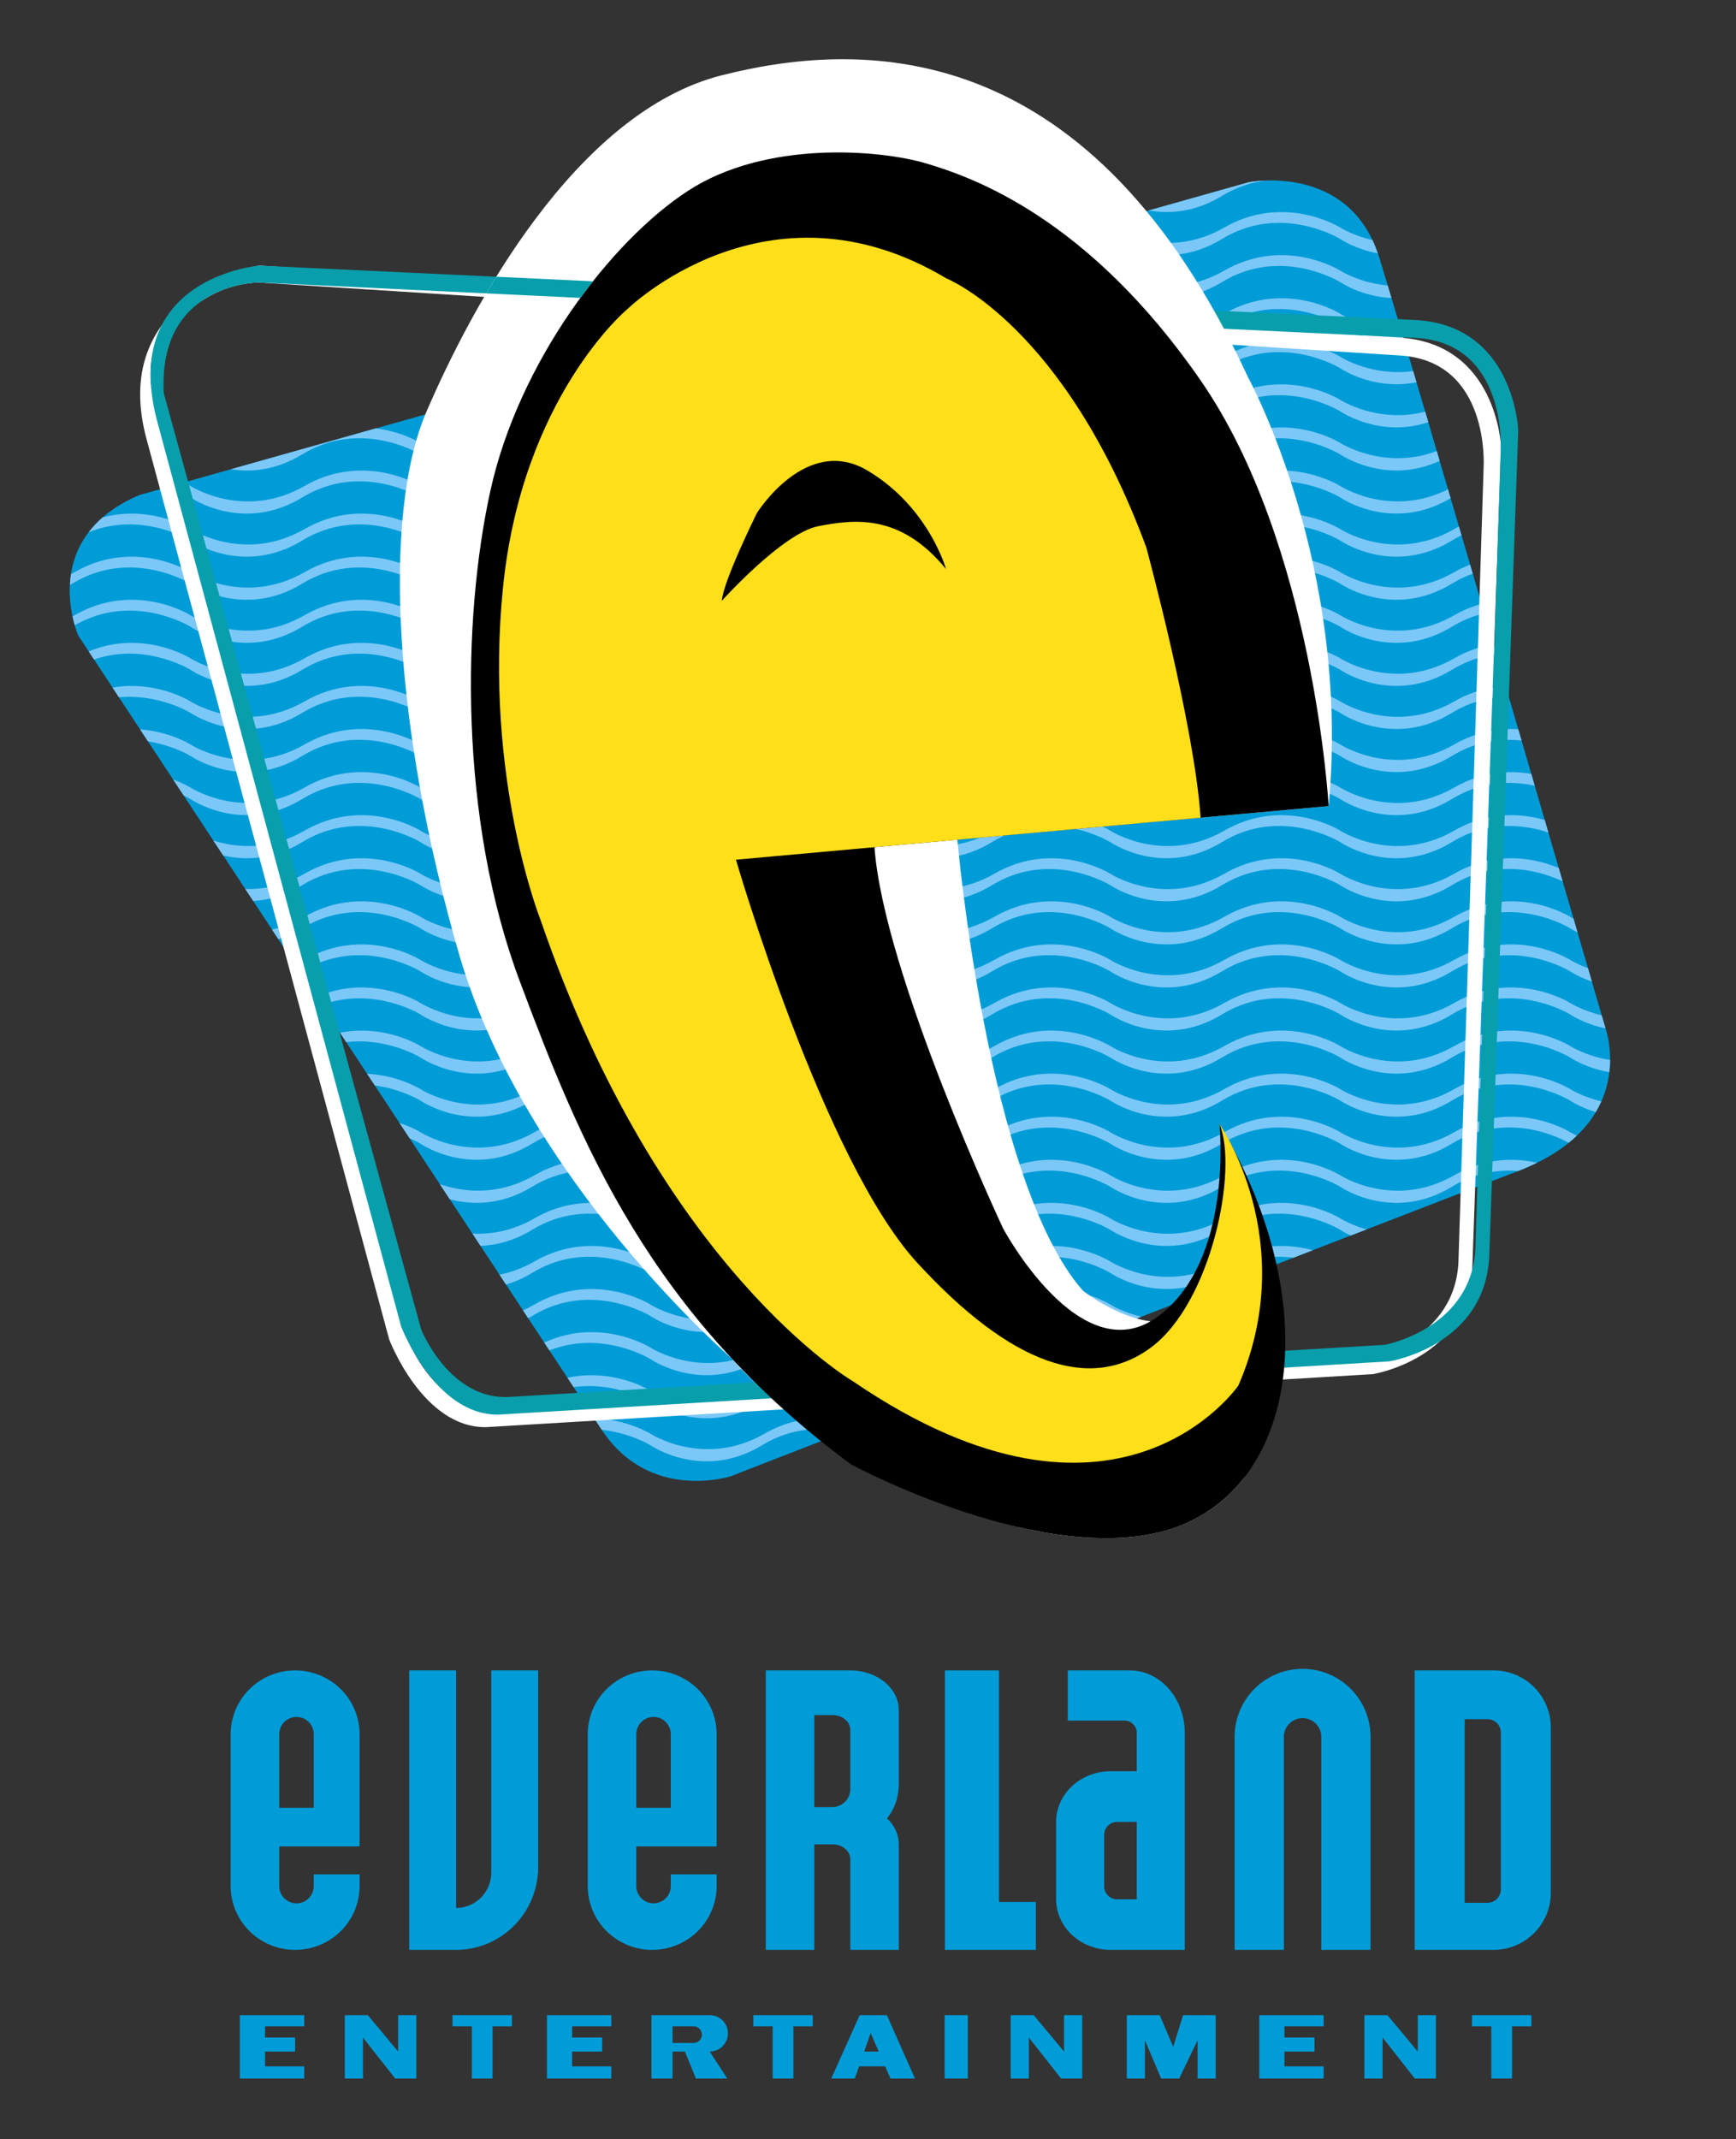 <?xml version="1.0" encoding="UTF-8" standalone="no"?>
<!-- Created with Inkscape (http://www.inkscape.org/) -->

<svg
   width="588.667mm"
   height="725.059mm"
   viewBox="0 0 588.667 725.059"
   version="1.1"
   id="svg5"
   xml:space="preserve"
   inkscape:version="1.2.1 (9c6d41e410, 2022-07-14)"
   sodipodi:docname="Everland Entertainment Logo Version #2.svg"
   xmlns:inkscape="http://www.inkscape.org/namespaces/inkscape"
   xmlns:sodipodi="http://sodipodi.sourceforge.net/DTD/sodipodi-0.dtd"
   xmlns="http://www.w3.org/2000/svg"
   xmlns:svg="http://www.w3.org/2000/svg"><rect x="0" y="0" width="588.667" height="725.059" fill="#333333" stroke="none"/><sodipodi:namedview
     id="namedview7"
     pagecolor="#ffffff"
     bordercolor="#000000"
     borderopacity="0.25"
     inkscape:showpageshadow="2"
     inkscape:pageopacity="0.0"
     inkscape:pagecheckerboard="0"
     inkscape:deskcolor="#d1d1d1"
     inkscape:document-units="mm"
     showgrid="false"
     showguides="true"
     inkscape:zoom="0.1767767"
     inkscape:cx="698.6215"
     inkscape:cy="1634.8309"
     inkscape:window-width="1920"
     inkscape:window-height="1009"
     inkscape:window-x="-8"
     inkscape:window-y="-8"
     inkscape:window-maximized="1"
     inkscape:current-layer="layer1" /><defs
     id="defs2" /><g
     inkscape:label="Layer 1"
     inkscape:groupmode="layer"
     id="layer1"
     style="display:inline"
     transform="translate(-327.779,31.431)"><path
       id="rect58473"
       style="display:inline;fill:#009cd7;fill-opacity:1;stroke:none;stroke-width:0.69;stroke-opacity:1"
       d="m 409.11,651.589 v 21.491 h 8.545 13.291 v -4.143 H 417.655 v -5.006 h 10.191 V 659.184 H 417.655 v -3.798 h 13.291 v -3.798 h -13.291 -6.128 z" /><path
       id="rect58473-1"
       style="display:inline;fill:#009cd7;fill-opacity:1;stroke:none;stroke-width:0.69;stroke-opacity:1"
       d="m 513.241,651.589 v 21.491 h 8.545 13.291 v -4.143 h -13.291 v -5.006 h 10.191 V 659.184 h -10.191 v -3.798 h 13.291 v -3.798 h -13.291 -6.128 z" /><path
       id="rect58473-3"
       style="display:inline;fill:#009cd7;fill-opacity:1;stroke:none;stroke-width:0.69;stroke-opacity:1"
       d="m 754.788,651.589 v 21.491 h 8.545 13.291 v -4.143 h -13.291 v -5.006 h 10.191 V 659.184 h -10.191 v -3.798 h 13.291 v -3.798 h -13.291 -6.128 z" /><g
       id="g6117"
       style="display:inline"
       transform="matrix(2.61,0,0,2.61,352.233,-59.679)"><path
         id="rect348"
         style="fill:#009cd7;fill-opacity:1;stroke-width:0.265"
         d="m 28.975,227.748 a 8.374,8.285 0 0 0 -8.374,8.285 h -5.17e-4 v 9.557 5.016 5.15 h 5.17e-4 a 8.374,8.285 0 0 0 8.374,8.285 8.374,8.285 0 0 0 8.374,-8.285 v -1.522 h -5.956 v 1.522 a 2.241,2.241 0 0 1 -2.241,2.241 2.241,2.241 0 0 1 -2.241,-2.241 v -5.15 h 10.438 v -5.016 -9.557 a 8.374,8.285 0 0 0 -8.374,-8.285 z m 0.177,6.044 a 2.241,2.241 0 0 1 2.241,2.241 v 9.557 h -4.481 v -9.557 a 2.241,2.241 0 0 1 2.241,-2.241 z" /><path
         id="rect348-4"
         style="fill:#009cd7;fill-opacity:1;stroke-width:0.265"
         d="m 75.363,227.748 a 8.374,8.285 0 0 0 -8.374,8.285 h -5.17e-4 v 9.557 5.016 5.15 h 5.17e-4 a 8.374,8.285 0 0 0 8.374,8.285 8.374,8.285 0 0 0 8.374,-8.285 v -1.522 h -5.956 v 1.522 a 2.241,2.241 0 0 1 -2.241,2.241 2.241,2.241 0 0 1 -2.241,-2.241 v -5.15 h 10.438 v -5.016 -9.557 a 8.374,8.285 0 0 0 -8.374,-8.285 z m 0.177,6.044 a 2.241,2.241 0 0 1 2.241,2.241 v 9.557 h -4.481 v -9.557 a 2.241,2.241 0 0 1 2.241,-2.241 z" /><path
         id="rect763"
         style="fill:#009cd7;fill-opacity:1;stroke-width:0.265"
         d="m 43.798,227.748 v 36.292 h 6.09 a 10.659,10.751 0 0 0 10.636,-10.051 h 0.023 2.501 v -5.2e-4 H 60.547 V 227.748 H 54.456 v 26.241 a 4.568,4.608 0 0 1 -4.568,4.608 v -30.849 z" /><path
         id="rect1288"
         style="fill:#009cd7;fill-opacity:1;stroke-width:0.376"
         d="m 90.122,227.748 v 36.292 h 6.301 v -13.704 h 2.34 a 2.34,1.919 0 0 1 2.34,1.919 v 11.784 h 6.301 v -13.704 a 6.302,5.168 0 0 0 -1.532,-3.377 5.168,6.302 0 0 0 1.532,-4.476 v -9.568 a 6.302,5.168 0 0 0 -6.301,-5.168 h -4.68 z m 6.301,5.801 h 2.381 a 2.34,1.919 0 0 1 2.3,1.919 v 7.016 0.676 a 2.34,2.34 0 0 1 -2.34,2.34 h -2.34 z" /><path
         id="rect1763"
         style="fill:#009cd7;fill-opacity:1;stroke-width:0.307"
         d="m 113.39,227.748 v 36.292 h 7.031 4.792 v -6.225 h -4.792 v -30.067 z" /><path
         id="rect1767"
         style="fill:#009cd7;fill-opacity:1;stroke-width:0.265"
         d="m 129.357,227.748 v 6.519 h 7.377 a 1.583,1.583 0 0 1 1.584,1.583 v 4.992 h -3.392 v 6.582 h -5.2e-4 v -6.582 a 7.089,6.606 0 0 0 -7.088,6.567 h -0.001 v 10.07 h 0.001 a 7.089,6.596 0 0 0 7.088,6.561 v -6.561 h 5.2e-4 v 6.561 h 3.392 6.238 v -28.189 a 7.125,8.102 0 0 0 -7.125,-8.102 v 5.739 h -5.2e-4 v -5.739 z m 6.412,19.676 h 2.549 v 10.054 h -2.549 a 1.686,1.686 0 0 1 -1.686,-1.687 v -6.681 a 1.686,1.686 0 0 1 1.686,-1.687 z" /><path
         id="path2115"
         style="fill:#009cd7;fill-opacity:1;stroke-width:0.259"
         d="m 159.864,227.546 a 8.829,8.829 0 0 0 -8.829,8.829 v 27.664 h 6.4 v -27.664 a 2.429,2.429 0 0 1 2.429,-2.429 2.429,2.429 0 0 1 2.429,2.429 v 27.664 h 6.4 v -27.664 a 8.829,8.829 0 0 0 -8.829,-8.829 z" /><path
         id="rect2352"
         style="display:inline;fill:#009cd7;fill-opacity:1;stroke-width:0.27"
         d="m 180.923,227.747 v 5.2e-4 h -6.494 v 36.292 h 6.494 3.762 v 5.1e-4 a 7.434,7.434 0 0 0 7.434,-7.434 l -4.654,-5.2e-4 h 4.654 v -21.425 h -5.224 l 5.224,-5.2e-4 a 7.434,7.434 0 0 0 -7.406,-7.433 v -5.2e-4 z m 0,6.333 h 2.956 a 1.747,1.747 0 0 1 1.746,1.746 v 20.354 a 1.747,1.747 0 0 1 -1.746,1.746 h -2.956 z" /></g><g
       id="g6097"
       style="display:inline;fill:#7bc8f8;fill-opacity:1"
       transform="matrix(2.61,0,0,2.61,352.233,-59.679)"><path
         style="display:inline;fill:#009cd7;fill-opacity:1;stroke-width:0.249"
         d="M 8.74,75.112 152.889,34.483 c 0,0 13.077,-2.597 16.928,9.763 3.851,12.36 29.301,99.773 29.301,99.773 0,0 4.94,12.73 -11.4,18.936 -16.34,6.207 -102.155,39.583 -102.155,39.583 0,0 -10.577,3.42 -16.783,-6.08 L 0.792,93.352 c 0,0 -5.478,-12.54 7.948,-18.24 z"
         id="path22533" /><path
         style="display:inline;fill:#7bc8f8;fill-opacity:1;stroke-width:0.265"
         d="m 96.923,195.01 c -2.126,0.061 -4.516,0.59 -6.971,2 -7.855,4.515 -14.827,0 -14.827,0 0,0 -3.029,-1.884 -7.294,-1.99 l 0.948,1.437 c 0.011,0.016 0.022,0.03 0.033,0.046 3.703,0.399 6.314,1.998 6.314,1.998 0,0 6.796,4.716 14.518,0 3.944,-2.409 7.858,-2.354 10.75,-1.727 0.589,-0.229 1.539,-0.598 2.198,-0.854 -1.427,-0.503 -3.389,-0.976 -5.668,-0.911 z"
         id="path22593" /><path
         style="display:inline;fill:#7bc8f8;fill-opacity:1;stroke-width:0.265"
         d="m 67.049,189.416 c -0.859,0.025 -1.762,0.127 -2.694,0.332 l 0.803,1.217 c 5.529,-0.786 9.968,1.943 9.968,1.943 0,0 6.796,4.716 14.518,0 7.722,-4.716 15.356,0 15.356,0 0,0 0.882,0.604 2.354,1.164 0.855,-0.332 1.447,-0.562 2.366,-0.919 -2.864,-0.545 -4.72,-1.736 -4.72,-1.736 0,0 -7.192,-4.515 -15.047,0 -7.855,4.515 -14.827,0 -14.827,0 0,0 -3.4,-2.134 -8.077,-2 z"
         id="path22591" /><path
         style="display:inline;fill:#7bc8f8;fill-opacity:1;stroke-width:0.265"
         d="m 67.049,183.821 c -1.76,0.05 -3.701,0.426 -5.71,1.353 l 0.673,1.02 c 6.892,-2.723 13.114,1.119 13.114,1.119 0,0 6.796,4.716 14.518,0 7.722,-4.716 15.356,0 15.356,0 0,0 6.796,4.716 14.518,0 3.624,-2.213 7.218,-2.341 10.023,-1.862 0.973,-0.378 1.364,-0.53 2.344,-0.91 -2.822,-0.877 -7.314,-1.447 -12.058,1.281 -7.855,4.515 -14.827,0 -14.827,0 0,0 -7.192,-4.515 -15.047,0 -7.855,4.515 -14.827,0 -14.827,0 0,0 -3.4,-2.134 -8.077,-2 z"
         id="path22589" /><path
         style="display:inline;fill:#7bc8f8;fill-opacity:1;stroke-width:0.265"
         d="m 67.049,178.227 c -2.126,0.061 -4.516,0.589 -6.971,2 -0.504,0.29 -1.005,0.54 -1.5,0.759 l 0.677,1.028 c 0.171,-0.096 0.342,-0.191 0.514,-0.296 7.722,-4.716 15.357,0 15.357,0 0,0 6.796,4.716 14.518,0 7.722,-4.716 15.356,0 15.356,0 0,0 6.796,4.716 14.518,0 7.722,-4.716 15.357,0 15.357,0 0,0 0.67,0.464 1.826,0.956 0.764,-0.296 1.449,-0.562 2.213,-0.858 -2.471,-0.587 -4.039,-1.59 -4.039,-1.59 0,0 -7.193,-4.515 -15.048,0 -7.855,4.515 -14.827,0 -14.827,0 0,0 -7.192,-4.515 -15.047,0 -7.855,4.515 -14.827,0 -14.827,0 0,0 -3.4,-2.134 -8.077,-2 z"
         id="path22587" /><path
         style="display:inline;fill:#7bc8f8;fill-opacity:1;stroke-width:0.265"
         d="m 67.049,172.633 c -2.126,0.061 -4.516,0.589 -6.971,2 -1.571,0.903 -3.103,1.433 -4.554,1.722 l 0.847,1.285 c 1.1,-0.331 2.236,-0.806 3.398,-1.516 7.722,-4.716 15.357,0 15.357,0 0,0 6.796,4.716 14.518,0 7.722,-4.716 15.356,0 15.356,0 0,0 6.796,4.716 14.518,0 7.722,-4.716 15.357,0 15.357,0 0,0 6.796,4.716 14.518,0 3.315,-2.025 6.61,-2.306 9.296,-1.974 0.797,-0.309 1.72,-0.667 2.501,-0.969 -2.837,-0.769 -7.057,-1.095 -11.488,1.452 -7.855,4.515 -14.827,0 -14.827,0 0,0 -7.193,-4.515 -15.048,0 -7.855,4.515 -14.827,0 -14.827,0 0,0 -7.192,-4.515 -15.047,0 -7.855,4.515 -14.827,0 -14.827,0 0,0 -3.4,-2.134 -8.077,-2 z"
         id="path22585" /><path
         style="display:inline;fill:#7bc8f8;fill-opacity:1;stroke-width:0.265"
         d="m 67.049,167.038 c -2.126,0.061 -4.516,0.589 -6.971,2 -2.916,1.676 -5.709,2.105 -8.07,1.985 l 1.049,1.59 c 2.035,-0.074 4.328,-0.628 6.712,-2.084 7.722,-4.716 15.357,0 15.357,0 0,0 6.796,4.716 14.518,0 7.722,-4.716 15.356,0 15.356,0 0,0 6.796,4.716 14.518,0 7.722,-4.716 15.357,0 15.357,0 0,0 6.796,4.716 14.518,0 7.722,-4.716 15.357,0 15.357,0 0,0 0.501,0.34 1.364,0.746 0.917,-0.355 1.188,-0.456 2.07,-0.797 -2.122,-0.593 -3.434,-1.44 -3.434,-1.44 0,0 -7.193,-4.515 -15.048,0 -7.855,4.515 -14.827,0 -14.827,0 0,0 -7.193,-4.515 -15.048,0 -7.855,4.515 -14.827,0 -14.827,0 0,0 -7.192,-4.515 -15.047,0 -7.855,4.515 -14.827,0 -14.827,0 0,0 -3.4,-2.134 -8.077,-2 z"
         id="path22583" /><path
         style="display:inline;fill:#7bc8f8;fill-opacity:1;stroke-width:0.265"
         d="m 67.049,161.444 c -2.126,0.061 -4.516,0.59 -6.971,2 -4.974,2.859 -9.587,2.097 -12.307,1.153 l 1.296,1.966 c 2.703,0.713 6.563,0.9 10.702,-1.628 7.722,-4.716 15.357,0 15.357,0 0,0 6.796,4.716 14.518,0 7.722,-4.716 15.356,0 15.356,0 0,0 6.796,4.716 14.518,0 7.722,-4.716 15.357,0 15.357,0 0,0 6.796,4.716 14.518,0 7.722,-4.716 15.357,0 15.357,0 0,0 6.796,4.716 14.518,0 3.034,-1.853 6.046,-2.241 8.595,-2.04 0.885,-0.341 1.703,-0.701 2.466,-1.077 -2.806,-0.624 -6.685,-0.711 -10.752,1.626 -7.855,4.515 -14.826,0 -14.826,0 0,0 -7.193,-4.515 -15.048,0 -7.855,4.515 -14.827,0 -14.827,0 0,0 -7.193,-4.515 -15.048,0 -7.855,4.515 -14.827,0 -14.827,0 0,0 -7.192,-4.515 -15.047,0 -7.855,4.515 -14.827,0 -14.827,0 0,0 -3.4,-2.134 -8.077,-2 z"
         id="path22581" /><path
         style="display:inline;fill:#7bc8f8;fill-opacity:1;stroke-width:0.265"
         d="m 67.049,155.849 c -2.126,0.061 -4.516,0.589 -6.971,2 -7.855,4.515 -14.827,0 -14.827,0 0,0 -1.025,-0.642 -2.721,-1.2 l 1.311,1.989 c 0.891,0.386 1.41,0.703 1.41,0.703 0,0 6.796,4.716 14.518,0 7.722,-4.716 15.357,0 15.357,0 0,0 6.796,4.716 14.518,0 7.722,-4.716 15.356,0 15.356,0 0,0 6.796,4.716 14.518,0 7.722,-4.716 15.357,0 15.357,0 0,0 6.796,4.716 14.518,0 7.722,-4.716 15.357,0 15.357,0 0,0 6.796,4.716 14.518,0 7.173,-4.381 14.187,-0.667 15.161,-0.11 0.375,-0.303 0.729,-0.611 1.056,-0.922 -0.514,-0.255 -0.86,-0.459 -0.86,-0.459 0,0 -7.193,-4.515 -15.048,0 -7.855,4.515 -14.826,0 -14.826,0 0,0 -7.193,-4.515 -15.048,0 -7.855,4.515 -14.827,0 -14.827,0 0,0 -7.193,-4.515 -15.048,0 -7.855,4.515 -14.827,0 -14.827,0 0,0 -7.192,-4.515 -15.047,0 -7.855,4.515 -14.827,0 -14.827,0 0,0 -3.4,-2.134 -8.077,-2 z"
         id="path22579" /><path
         style="display:inline;fill:#7bc8f8;fill-opacity:1;stroke-width:0.265"
         d="m 67.049,150.255 c -2.126,0.061 -4.516,0.589 -6.971,2 -7.855,4.515 -14.827,0 -14.827,0 0,0 -2.854,-1.786 -6.928,-1.985 l 1,1.516 c 3.501,0.463 5.928,1.961 5.928,1.961 0,0 6.796,4.716 14.518,0 7.722,-4.716 15.357,0 15.357,0 0,0 6.796,4.716 14.518,0 7.722,-4.716 15.356,0 15.356,0 0,0 6.796,4.716 14.518,0 7.722,-4.716 15.357,0 15.357,0 0,0 6.796,4.716 14.518,0 7.722,-4.716 15.357,0 15.357,0 0,0 6.796,4.716 14.518,0 7.722,-4.716 15.356,0 15.356,0 0,0 1.27,0.877 3.33,1.497 0.278,-0.466 0.518,-0.932 0.724,-1.396 -2.479,-0.587 -4.054,-1.593 -4.054,-1.593 0,0 -7.193,-4.515 -15.048,0 -7.855,4.515 -14.826,0 -14.826,0 0,0 -7.193,-4.515 -15.048,0 -7.855,4.515 -14.827,0 -14.827,0 0,0 -7.193,-4.515 -15.048,0 -7.855,4.515 -14.827,0 -14.827,0 0,0 -7.192,-4.515 -15.047,0 -7.855,4.515 -14.827,0 -14.827,0 0,0 -3.4,-2.134 -8.077,-2 z"
         id="path22577" /><path
         style="display:inline;fill:#7bc8f8;fill-opacity:1;stroke-width:0.265"
         d="m 37.174,144.661 c -0.758,0.022 -1.553,0.115 -2.369,0.274 l 0.807,1.223 c 5.376,-0.636 9.639,1.994 9.639,1.994 0,0 6.796,4.716 14.518,0 7.722,-4.716 15.357,0 15.357,0 0,0 6.796,4.716 14.518,0 7.722,-4.716 15.356,0 15.356,0 0,0 6.796,4.716 14.518,0 7.722,-4.716 15.357,0 15.357,0 0,0 6.796,4.716 14.518,0 7.722,-4.716 15.357,0 15.357,0 0,0 6.796,4.716 14.518,0 7.722,-4.716 15.356,0 15.356,0 0,0 2.019,1.388 5.094,1.902 0.065,-0.55 0.094,-1.077 0.097,-1.577 -3.13,-0.495 -5.191,-1.816 -5.191,-1.816 0,0 -7.193,-4.515 -15.048,0 -7.855,4.515 -14.826,0 -14.826,0 0,0 -7.193,-4.515 -15.048,0 -7.855,4.515 -14.827,0 -14.827,0 0,0 -7.193,-4.515 -15.048,0 -7.855,4.515 -14.827,0 -14.827,0 0,0 -7.192,-4.515 -15.047,0 -7.855,4.515 -14.827,0 -14.827,0 0,0 -7.193,-4.515 -15.048,0 -7.855,4.515 -14.827,0 -14.827,0 0,0 -3.399,-2.134 -8.077,-2 z"
         id="path22575" /><path
         style="display:inline;fill:#7bc8f8;fill-opacity:1;stroke-width:0.265"
         d="m 37.174,139.066 c -1.678,0.048 -3.521,0.392 -5.43,1.227 l 0.685,1.038 c 6.774,-2.503 12.822,1.227 12.822,1.227 0,0 6.796,4.716 14.518,0 7.722,-4.716 15.357,0 15.357,0 0,0 6.796,4.716 14.518,0 7.722,-4.716 15.356,0 15.356,0 0,0 6.796,4.716 14.518,0 7.722,-4.716 15.357,0 15.357,0 0,0 6.796,4.716 14.518,0 7.722,-4.716 15.357,0 15.357,0 0,0 6.796,4.716 14.518,0 7.722,-4.716 15.356,0 15.356,0 0,0 1.808,1.244 4.609,1.813 -0.049,-0.15 -0.114,-0.353 -0.114,-0.353 0,0 -0.382,-1.309 -0.393,-1.347 -2.507,-0.585 -4.101,-1.605 -4.101,-1.605 0,0 -7.193,-4.515 -15.048,0 -7.855,4.515 -14.826,0 -14.826,0 0,0 -7.193,-4.515 -15.048,0 -7.855,4.515 -14.827,0 -14.827,0 0,0 -7.193,-4.515 -15.048,0 -7.855,4.515 -14.827,0 -14.827,0 0,0 -7.192,-4.515 -15.047,0 -7.855,4.515 -14.827,0 -14.827,0 0,0 -7.193,-4.515 -15.048,0 -7.855,4.515 -14.827,0 -14.827,0 0,0 -3.399,-2.134 -8.077,-2 z"
         id="path22573" /><path
         style="display:inline;fill:#7bc8f8;fill-opacity:1;stroke-width:0.265"
         d="m 37.174,133.472 c -2.126,0.061 -4.516,0.589 -6.971,2 -0.41,0.236 -0.818,0.442 -1.223,0.63 l 0.663,1.005 c 0.084,-0.049 0.167,-0.093 0.251,-0.144 7.722,-4.716 15.356,0 15.356,0 0,0 6.796,4.716 14.518,0 7.722,-4.716 15.357,0 15.357,0 0,0 6.796,4.716 14.518,0 7.722,-4.716 15.356,0 15.356,0 0,0 6.796,4.716 14.518,0 7.722,-4.716 15.357,0 15.357,0 0,0 6.796,4.716 14.518,0 7.722,-4.716 15.357,0 15.357,0 0,0 6.796,4.716 14.518,0 7.722,-4.716 15.356,0 15.356,0 0,0 1.069,0.732 2.824,1.331 -0.058,-0.201 -0.434,-1.488 -0.509,-1.745 -1.447,-0.525 -2.315,-1.078 -2.315,-1.078 0,0 -7.193,-4.515 -15.048,0 -7.855,4.515 -14.826,0 -14.826,0 0,0 -7.193,-4.515 -15.048,0 -7.855,4.515 -14.827,0 -14.827,0 0,0 -7.193,-4.515 -15.048,0 -7.855,4.515 -14.827,0 -14.827,0 0,0 -7.192,-4.515 -15.047,0 -7.855,4.515 -14.827,0 -14.827,0 0,0 -7.193,-4.515 -15.048,0 -7.855,4.515 -14.827,0 -14.827,0 0,0 -3.399,-2.134 -8.077,-2 z"
         id="path22571" /><path
         style="display:inline;fill:#7bc8f8;fill-opacity:1;stroke-width:0.265"
         d="m 37.174,127.877 c -2.126,0.061 -4.516,0.589 -6.971,2 -1.454,0.836 -2.877,1.359 -4.231,1.662 l 0.829,1.257 c 1.005,-0.328 2.039,-0.783 3.093,-1.427 7.722,-4.716 15.356,0 15.356,0 0,0 6.796,4.716 14.518,0 7.722,-4.716 15.357,0 15.357,0 0,0 6.796,4.716 14.518,0 7.722,-4.716 15.356,0 15.356,0 0,0 6.796,4.716 14.518,0 7.722,-4.716 15.357,0 15.357,0 0,0 6.796,4.716 14.518,0 7.722,-4.716 15.357,0 15.357,0 0,0 6.796,4.716 14.518,0 7.722,-4.716 15.356,0 15.356,0 0,0 0.374,0.242 0.962,0.545 -0.118,-0.405 -0.389,-1.334 -0.522,-1.789 -0.265,-0.144 -0.44,-0.248 -0.44,-0.248 0,0 -7.193,-4.515 -15.048,0 -7.855,4.515 -14.826,0 -14.826,0 0,0 -7.193,-4.515 -15.048,0 -7.855,4.515 -14.827,0 -14.827,0 0,0 -7.193,-4.515 -15.048,0 -7.855,4.515 -14.827,0 -14.827,0 0,0 -7.192,-4.515 -15.047,0 -7.855,4.515 -14.827,0 -14.827,0 0,0 -7.193,-4.515 -15.048,0 -7.855,4.515 -14.827,0 -14.827,0 0,0 -3.399,-2.134 -8.077,-2 z"
         id="path22569" /><path
         style="display:inline;fill:#7bc8f8;fill-opacity:1;stroke-width:0.265"
         d="m 37.174,122.283 c -2.126,0.061 -4.516,0.589 -6.971,2 -2.769,1.592 -5.421,2.049 -7.704,1.99 l 1.027,1.558 c 1.949,-0.122 4.115,-0.681 6.368,-2.056 7.722,-4.716 15.356,0 15.356,0 0,0 6.796,4.716 14.518,0 7.722,-4.716 15.357,0 15.357,0 0,0 6.796,4.716 14.518,0 7.722,-4.716 15.356,0 15.356,0 0,0 6.796,4.716 14.518,0 7.722,-4.716 15.357,0 15.357,0 0,0 6.796,4.716 14.518,0 7.722,-4.716 15.357,0 15.357,0 0,0 6.796,4.716 14.518,0 6.128,-3.743 12.134,-1.566 14.381,-0.499 -0.162,-0.557 -0.329,-1.129 -0.503,-1.723 -2.497,-1.059 -7.85,-2.556 -13.569,0.731 -7.855,4.515 -14.826,0 -14.826,0 0,0 -7.193,-4.515 -15.048,0 -7.855,4.515 -14.827,0 -14.827,0 0,0 -7.193,-4.515 -15.048,0 -7.855,4.515 -14.827,0 -14.827,0 0,0 -7.192,-4.515 -15.047,0 -7.855,4.515 -14.827,0 -14.827,0 0,0 -7.193,-4.515 -15.048,0 -7.855,4.515 -14.827,0 -14.827,0 0,0 -3.399,-2.134 -8.077,-2 z"
         id="path22567" /><path
         style="display:inline;fill:#7bc8f8;fill-opacity:1;stroke-width:0.265"
         d="m 37.174,116.689 c -2.126,0.061 -4.516,0.589 -6.971,2 -4.707,2.706 -9.084,2.166 -11.847,1.301 l 1.273,1.931 c 2.674,0.615 6.348,0.652 10.264,-1.74 7.722,-4.716 15.356,0 15.356,0 0,0 6.796,4.716 14.518,0 7.722,-4.716 15.357,0 15.357,0 0,0 6.796,4.716 14.518,0 7.722,-4.716 15.356,0 15.356,0 0,0 6.796,4.716 14.518,0 7.722,-4.716 15.357,0 15.357,0 0,0 6.796,4.716 14.518,0 7.722,-4.716 15.357,0 15.357,0 0,0 6.796,4.716 14.518,0 4.825,-2.947 9.615,-2.212 12.531,-1.245 -0.188,-0.644 -0.277,-0.95 -0.473,-1.62 -2.835,-0.821 -7.174,-1.257 -11.749,1.373 -7.855,4.515 -14.826,0 -14.826,0 0,0 -7.193,-4.515 -15.048,0 -7.855,4.515 -14.827,0 -14.827,0 0,0 -7.193,-4.515 -15.048,0 -7.855,4.515 -14.827,0 -14.827,0 0,0 -7.192,-4.515 -15.047,0 -7.855,4.515 -14.827,0 -14.827,0 0,0 -7.193,-4.515 -15.048,0 -7.855,4.515 -14.827,0 -14.827,0 0,0 -3.399,-2.134 -8.077,-2 z"
         id="path22565" /><path
         style="display:inline;fill:#7bc8f8;fill-opacity:1;stroke-width:0.265"
         d="m 37.174,111.094 c -2.126,0.061 -4.516,0.589 -6.971,2 -7.855,4.515 -14.827,0 -14.827,0 0,0 -0.839,-0.523 -2.249,-1.035 l 1.366,2.072 c 0.522,0.253 0.883,0.455 0.883,0.455 0,0 6.796,4.716 14.518,0 7.722,-4.716 15.356,0 15.356,0 0,0 6.796,4.716 14.518,0 7.722,-4.716 15.357,0 15.357,0 0,0 6.796,4.716 14.518,0 7.722,-4.716 15.356,0 15.356,0 0,0 6.796,4.716 14.518,0 7.722,-4.716 15.357,0 15.357,0 0,0 6.796,4.716 14.518,0 7.722,-4.716 15.357,0 15.357,0 0,0 6.796,4.716 14.518,0 3.947,-2.411 7.864,-2.354 10.757,-1.725 -0.203,-0.696 -0.241,-0.825 -0.449,-1.538 -2.728,-0.472 -6.285,-0.364 -10,1.771 -7.855,4.515 -14.826,0 -14.826,0 0,0 -7.193,-4.515 -15.048,0 -7.855,4.515 -14.827,0 -14.827,0 0,0 -7.193,-4.515 -15.048,0 -7.855,4.515 -14.827,0 -14.827,0 0,0 -7.192,-4.515 -15.047,0 -7.855,4.515 -14.827,0 -14.827,0 0,0 -7.193,-4.515 -15.048,0 -7.855,4.515 -14.827,0 -14.827,0 0,0 -3.399,-2.134 -8.077,-2 z"
         id="path22563" /><path
         style="display:inline;fill:#7bc8f8;fill-opacity:1;stroke-width:0.265"
         d="m 37.174,105.5 c -2.126,0.061 -4.516,0.589 -6.971,2 -7.855,4.515 -14.827,0 -14.827,0 0,0 -2.679,-1.674 -6.548,-1.961 l 1.028,1.559 c 3.275,0.52 5.521,1.894 5.521,1.894 0,0 6.796,4.716 14.518,0 7.722,-4.716 15.356,0 15.356,0 0,0 6.796,4.716 14.518,0 7.722,-4.716 15.357,0 15.357,0 0,0 6.796,4.716 14.518,0 7.722,-4.716 15.356,0 15.356,0 0,0 6.796,4.716 14.518,0 7.722,-4.716 15.357,0 15.357,0 0,0 6.796,4.716 14.518,0 7.722,-4.716 15.357,0 15.357,0 0,0 6.796,4.716 14.518,0 3.215,-1.963 6.406,-2.283 9.045,-1.997 -0.21,-0.72 -0.216,-0.739 -0.429,-1.47 -2.436,-0.149 -5.323,0.259 -8.308,1.975 -7.855,4.515 -14.826,0 -14.826,0 0,0 -7.193,-4.515 -15.048,0 -7.855,4.515 -14.827,0 -14.827,0 0,0 -7.193,-4.515 -15.048,0 -7.855,4.515 -14.827,0 -14.827,0 0,0 -7.192,-4.515 -15.047,0 -7.855,4.515 -14.827,0 -14.827,0 0,0 -7.193,-4.515 -15.048,0 -7.855,4.515 -14.827,0 -14.827,0 0,0 -3.399,-2.134 -8.077,-2 z"
         id="path22561" /><path
         style="display:inline;fill:#7bc8f8;fill-opacity:1;stroke-width:0.265"
         d="m 7.617,99.9 c -0.755,0.005 -1.548,0.074 -2.365,0.215 l 0.833,1.263 c 5.21,-0.485 9.293,2.02 9.293,2.02 0,0 6.796,4.716 14.518,0 7.722,-4.716 15.356,0 15.356,0 0,0 6.796,4.716 14.518,0 7.722,-4.716 15.357,0 15.357,0 0,0 6.796,4.716 14.518,0 7.722,-4.716 15.356,0 15.356,0 0,0 6.796,4.716 14.518,0 7.722,-4.716 15.357,0 15.357,0 0,0 6.796,4.716 14.518,0 7.722,-4.716 15.357,0 15.357,0 0,0 6.796,4.716 14.518,0 2.567,-1.568 5.117,-2.082 7.387,-2.085 -0.207,-0.709 -0.196,-0.672 -0.405,-1.385 -2.052,0.099 -4.331,0.632 -6.674,1.979 -7.855,4.515 -14.826,0 -14.826,0 0,0 -7.193,-4.515 -15.048,0 -7.855,4.515 -14.827,0 -14.827,0 0,0 -7.193,-4.515 -15.048,0 -7.855,4.515 -14.827,0 -14.827,0 0,0 -7.192,-4.515 -15.047,0 -7.855,4.515 -14.827,0 -14.827,0 0,0 -7.193,-4.515 -15.048,0 -7.855,4.515 -14.827,0 -14.827,0 0,0 -7.192,-4.515 -15.047,0 -7.855,4.515 -14.827,0 -14.827,0 0,0 -3.247,-2.038 -7.76,-2.007 z"
         id="path22559" /><path
         style="display:inline;fill:#7bc8f8;fill-opacity:1;stroke-width:0.265"
         d="m 7.617,94.305 c -1.68,0.012 -3.535,0.314 -5.463,1.112 l 0.693,1.051 c 6.655,-2.292 12.531,1.335 12.531,1.335 0,0 6.796,4.716 14.518,0 7.722,-4.716 15.356,0 15.356,0 0,0 6.796,4.716 14.518,0 7.722,-4.716 15.357,0 15.357,0 0,0 6.796,4.716 14.518,0 7.722,-4.716 15.356,0 15.356,0 0,0 6.796,4.716 14.518,0 7.722,-4.716 15.357,0 15.357,0 0,0 6.796,4.716 14.518,0 7.722,-4.716 15.357,0 15.357,0 0,0 6.796,4.716 14.518,0 1.973,-1.205 3.939,-1.789 5.775,-1.998 -0.133,-0.453 -0.249,-0.847 -0.381,-1.3 -1.615,0.258 -3.331,0.799 -5.085,1.807 -7.855,4.515 -14.826,0 -14.826,0 0,0 -7.193,-4.515 -15.048,0 -7.855,4.515 -14.827,0 -14.827,0 0,0 -7.193,-4.515 -15.048,0 -7.855,4.515 -14.827,0 -14.827,0 0,0 -7.192,-4.515 -15.047,0 -7.855,4.515 -14.827,0 -14.827,0 0,0 -7.193,-4.515 -15.048,0 -7.855,4.515 -14.827,0 -14.827,0 0,0 -7.192,-4.515 -15.047,0 -7.855,4.515 -14.827,0 -14.827,0 0,0 -3.247,-2.038 -7.76,-2.007 z"
         id="path22557" /><path
         style="display:inline;fill:#7bc8f8;fill-opacity:1;stroke-width:0.265"
         d="m 7.617,88.711 c -2.204,0.016 -4.71,0.525 -7.287,2.006 -0.092,0.053 -0.183,0.098 -0.275,0.149 0.092,0.433 0.189,0.827 0.285,1.16 7.612,-4.398 15.037,0.183 15.037,0.183 0,0 6.796,4.716 14.518,0 7.722,-4.716 15.356,0 15.356,0 0,0 6.796,4.716 14.518,0 7.722,-4.716 15.357,0 15.357,0 0,0 6.796,4.716 14.518,0 7.722,-4.716 15.356,0 15.356,0 0,0 6.796,4.716 14.518,0 7.722,-4.716 15.357,0 15.357,0 0,0 6.796,4.716 14.518,0 7.722,-4.716 15.357,0 15.357,0 0,0 6.796,4.716 14.518,0 1.423,-0.869 2.842,-1.414 4.212,-1.731 -0.125,-0.428 -0.236,-0.803 -0.361,-1.23 -1.151,0.316 -2.337,0.776 -3.543,1.47 -7.855,4.515 -14.826,0 -14.826,0 0,0 -7.193,-4.515 -15.048,0 -7.855,4.515 -14.827,0 -14.827,0 0,0 -7.193,-4.515 -15.048,0 -7.855,4.515 -14.827,0 -14.827,0 0,0 -7.192,-4.515 -15.047,0 -7.855,4.515 -14.827,0 -14.827,0 0,0 -7.193,-4.515 -15.048,0 -7.855,4.515 -14.827,0 -14.827,0 0,0 -7.192,-4.515 -15.047,0 -7.855,4.515 -14.827,0 -14.827,0 0,0 -3.247,-2.038 -7.76,-2.006 z"
         id="path22555" /><path
         style="display:inline;fill:#7bc8f8;fill-opacity:1;stroke-width:0.265"
         d="m 7.617,83.117 c -2.204,0.016 -4.71,0.525 -7.287,2.006 -0.16,0.092 -0.319,0.174 -0.477,0.258 -0.075,0.48 -0.111,0.947 -0.134,1.408 0.101,-0.059 0.201,-0.112 0.302,-0.174 7.722,-4.716 15.357,0 15.357,0 0,0 6.796,4.716 14.518,0 7.722,-4.716 15.356,0 15.356,0 0,0 6.796,4.716 14.518,0 7.722,-4.716 15.357,0 15.357,0 0,0 6.796,4.716 14.518,0 7.722,-4.716 15.356,0 15.356,0 0,0 6.796,4.716 14.518,0 7.722,-4.716 15.357,0 15.357,0 0,0 6.796,4.716 14.518,0 7.722,-4.716 15.357,0 15.357,0 0,0 6.796,4.716 14.518,0 0.906,-0.553 1.81,-0.972 2.701,-1.289 -0.118,-0.403 -0.226,-0.77 -0.344,-1.172 -0.676,0.267 -1.358,0.572 -2.049,0.969 -7.855,4.515 -14.826,0 -14.826,0 0,0 -7.193,-4.515 -15.048,0 -7.855,4.515 -14.827,0 -14.827,0 0,0 -7.193,-4.515 -15.048,0 -7.855,4.515 -14.827,0 -14.827,0 0,0 -7.192,-4.515 -15.047,0 -7.855,4.515 -14.827,0 -14.827,0 0,0 -7.193,-4.515 -15.048,0 -7.855,4.515 -14.827,0 -14.827,0 0,0 -7.192,-4.515 -15.047,0 -7.855,4.515 -14.827,0 -14.827,0 0,0 -3.247,-2.038 -7.76,-2.006 z"
         id="path22553" /><path
         style="display:inline;fill:#7bc8f8;fill-opacity:1;stroke-width:0.265"
         d="m 7.617,77.522 c -1.146,0.008 -2.374,0.154 -3.65,0.496 -0.71,0.618 -1.31,1.263 -1.815,1.926 6.936,-2.809 13.225,1.075 13.225,1.075 0,0 6.796,4.716 14.518,0 7.722,-4.716 15.356,0 15.356,0 0,0 6.796,4.716 14.518,0 7.722,-4.716 15.357,0 15.357,0 0,0 6.796,4.716 14.518,0 7.722,-4.716 15.356,0 15.356,0 0,0 6.796,4.716 14.518,0 7.722,-4.716 15.357,0 15.357,0 0,0 6.796,4.716 14.518,0 7.722,-4.716 15.357,0 15.357,0 0,0 6.796,4.716 14.518,0 0.414,-0.253 0.828,-0.474 1.24,-0.674 -0.113,-0.384 -0.223,-0.758 -0.335,-1.14 -0.199,0.103 -0.397,0.208 -0.597,0.323 -7.855,4.515 -14.826,0 -14.826,0 0,0 -7.193,-4.515 -15.048,0 -7.855,4.515 -14.827,0 -14.827,0 0,0 -7.193,-4.515 -15.048,0 -7.855,4.515 -14.827,0 -14.827,0 0,0 -7.192,-4.515 -15.047,0 -7.855,4.515 -14.827,0 -14.827,0 0,0 -7.193,-4.515 -15.048,0 -7.855,4.515 -14.827,0 -14.827,0 0,0 -7.192,-4.515 -15.047,0 -7.855,4.515 -14.827,0 -14.827,0 0,0 -3.247,-2.038 -7.76,-2.006 z"
         id="path22551" /><path
         style="display:inline;fill:#7bc8f8;fill-opacity:1;stroke-width:0.265"
         d="m 37.174,71.934 c -2.126,0.061 -4.516,0.589 -6.971,2 -7.855,4.515 -14.827,0 -14.827,0 0,0 -0.324,-0.193 -0.859,-0.451 l -2.212,0.623 c 1.889,0.597 3.071,1.319 3.071,1.319 0,0 6.796,4.716 14.518,0 7.722,-4.716 15.356,0 15.356,0 0,0 6.796,4.716 14.518,0 7.722,-4.716 15.357,0 15.357,0 0,0 6.796,4.716 14.518,0 7.722,-4.716 15.356,0 15.356,0 0,0 6.796,4.716 14.518,0 7.722,-4.716 15.357,0 15.357,0 0,0 6.796,4.716 14.518,0 7.722,-4.716 15.357,0 15.357,0 0,0 6.694,4.641 14.344,0.1 -0.111,-0.377 -0.228,-0.779 -0.338,-1.153 -7.513,3.763 -14.006,-0.439 -14.006,-0.439 0,0 -7.193,-4.515 -15.048,0 -7.855,4.515 -14.827,0 -14.827,0 0,0 -7.193,-4.515 -15.048,0 -7.855,4.515 -14.827,0 -14.827,0 0,0 -7.192,-4.515 -15.047,0 -7.855,4.515 -14.827,0 -14.827,0 0,0 -7.193,-4.515 -15.048,0 -7.855,4.515 -14.827,0 -14.827,0 0,0 -3.399,-2.134 -8.077,-2 z"
         id="path22549" /><path
         style="display:inline;fill:#7bc8f8;fill-opacity:1;stroke-width:0.265"
         d="m 67.049,66.34 c -2.126,0.061 -4.516,0.589 -6.971,2 -7.855,4.515 -14.827,0 -14.827,0 0,0 -2.334,-1.459 -5.791,-1.887 l -18.833,5.308 c 2.557,0.397 5.817,0.177 9.268,-1.93 7.722,-4.716 15.356,0 15.356,0 0,0 6.796,4.716 14.518,0 7.722,-4.716 15.357,0 15.357,0 0,0 6.796,4.716 14.518,0 7.722,-4.716 15.356,0 15.356,0 0,0 6.796,4.716 14.518,0 7.722,-4.716 15.357,0 15.357,0 0,0 6.796,4.716 14.518,0 7.722,-4.716 15.357,0 15.357,0 0,0 5.884,4.079 12.922,0.848 -0.118,-0.402 -0.259,-0.883 -0.375,-1.28 -6.874,2.589 -12.547,-1.06 -12.547,-1.06 0,0 -7.193,-4.515 -15.048,0 -7.855,4.515 -14.827,0 -14.827,0 0,0 -7.193,-4.515 -15.048,0 -7.855,4.515 -14.827,0 -14.827,0 0,0 -7.192,-4.515 -15.047,0 -7.855,4.515 -14.827,0 -14.827,0 0,0 -3.4,-2.134 -8.077,-2 z"
         id="path22547" /><path
         style="display:inline;fill:#7bc8f8;fill-opacity:1;stroke-width:0.265"
         d="m 67.049,60.745 c -2.126,0.061 -4.516,0.589 -6.971,2 -4.769,2.741 -9.202,2.152 -11.957,1.267 l -2.191,0.617 c 1.837,1.012 7.492,3.484 13.839,-0.393 7.722,-4.716 15.357,0 15.357,0 0,0 6.796,4.716 14.518,0 7.722,-4.716 15.356,0 15.356,0 0,0 6.796,4.716 14.518,0 7.722,-4.716 15.357,0 15.357,0 0,0 6.796,4.716 14.518,0 7.722,-4.716 15.357,0 15.357,0 0,0 5.082,3.513 11.449,1.42 -0.14,-0.476 -0.267,-0.907 -0.405,-1.373 -6.178,1.591 -11.044,-1.539 -11.044,-1.539 0,0 -7.193,-4.515 -15.048,0 -7.855,4.515 -14.827,0 -14.827,0 0,0 -7.193,-4.515 -15.048,0 -7.855,4.515 -14.827,0 -14.827,0 0,0 -7.192,-4.515 -15.047,0 -7.855,4.515 -14.827,0 -14.827,0 0,0 -3.4,-2.134 -8.077,-2 z"
         id="path22545" /><path
         style="display:inline;fill:#7bc8f8;fill-opacity:1;stroke-width:0.265"
         d="m 96.923,55.151 c -2.126,0.061 -4.516,0.589 -6.971,2 -7.855,4.515 -14.827,0 -14.827,0 0,0 -0.374,-0.216 -0.939,-0.485 l -2.231,0.629 c 1.946,0.602 3.17,1.348 3.17,1.348 0,0 6.796,4.716 14.518,0 7.722,-4.716 15.356,0 15.356,0 0,0 6.796,4.716 14.518,0 7.722,-4.716 15.357,0 15.357,0 0,0 6.796,4.716 14.518,0 7.722,-4.716 15.357,0 15.357,0 0,0 4.286,2.956 9.914,1.823 -0.151,-0.511 -0.286,-0.964 -0.432,-1.459 -5.416,0.762 -9.482,-1.856 -9.482,-1.856 0,0 -7.193,-4.515 -15.048,0 -7.855,4.515 -14.827,0 -14.827,0 0,0 -7.193,-4.515 -15.048,0 -7.855,4.515 -14.827,0 -14.827,0 0,0 -3.399,-2.134 -8.076,-2 z"
         id="path22543" /><path
         style="display:inline;fill:#7bc8f8;fill-opacity:1;stroke-width:0.265"
         d="m 126.797,49.557 c -2.126,0.061 -4.516,0.589 -6.971,2 -7.855,4.515 -14.827,0 -14.827,0 0,0 -2.405,-1.498 -5.945,-1.901 l -18.804,5.3 c 2.575,0.424 5.884,0.235 9.392,-1.907 7.722,-4.716 15.356,0 15.356,0 0,0 6.796,4.716 14.518,0 7.722,-4.716 15.357,0 15.357,0 0,0 6.796,4.716 14.518,0 7.722,-4.716 15.357,0 15.357,0 0,0 3.5,2.408 8.323,2.043 -0.139,-0.468 -0.322,-1.089 -0.454,-1.534 -4.591,0.12 -7.869,-2 -7.869,-2 0,0 -7.193,-4.515 -15.048,0 -7.855,4.515 -14.827,0 -14.827,0 0,0 -3.4,-2.134 -8.077,-2 z"
         id="path22541" /><path
         style="display:inline;fill:#7bc8f8;fill-opacity:1;stroke-width:0.265"
         d="m 126.797,43.962 c -2.126,0.061 -4.516,0.589 -6.971,2 -4.824,2.773 -9.308,2.138 -12.056,1.237 l -2.163,0.61 c 1.763,0.986 7.485,3.569 13.909,-0.355 7.722,-4.716 15.357,0 15.357,0 0,0 6.796,4.716 14.518,0 7.722,-4.716 15.357,0 15.357,0 0,0 2.716,1.878 6.662,2.075 -0.186,-0.621 -0.33,-1.096 -0.492,-1.631 -3.675,-0.336 -6.17,-1.935 -6.17,-1.935 0,0 -7.193,-4.515 -15.048,0 -7.855,4.515 -14.827,0 -14.827,0 0,0 -3.4,-2.134 -8.077,-2 z"
         id="path22539" /><path
         style="display:inline;fill:#7bc8f8;fill-opacity:1;stroke-width:0.265"
         d="m 156.672,38.368 c -2.126,0.061 -4.516,0.589 -6.971,2 -7.855,4.515 -14.827,0 -14.827,0 0,0 -0.395,-0.232 -1.014,-0.522 l -2.254,0.635 c 2.003,0.607 3.269,1.378 3.269,1.378 0,0 6.796,4.716 14.518,0 7.722,-4.716 15.357,0 15.357,0 0,0 1.929,1.323 4.886,1.864 -0.211,-0.612 -0.441,-1.193 -0.697,-1.73 -2.559,-0.581 -4.189,-1.626 -4.189,-1.626 0,0 -3.4,-2.134 -8.077,-2 z"
         id="path22537" /><path
         style="display:inline;fill:#7bc8f8;fill-opacity:1;stroke-width:0.265"
         d="m 155.151,34.268 c -1.371,0.043 -2.262,0.214 -2.262,0.214 l -13.013,3.668 c 2.593,0.452 5.951,0.293 9.517,-1.885 1.967,-1.202 3.928,-1.786 5.759,-1.997 z"
         id="path10522" /></g><path
       id="path45400-9"
       style="display:inline;fill:#ffffff;fill-opacity:1;stroke:none;stroke-width:0.687;stroke-opacity:1"
       d="m 415.691,58.591 c 0,0 -50.558,9.824 -38.537,57.607 l 82.584,306.318 c 0,0 11.351,30.106 32.902,29.777 l 300.653,-17.968 c 0,0 32.572,-5.118 33.735,-35.828 l 9.768,-278.351 c 0,0 -1.316,-35.698 -35.205,-37.178 z m -0.116,5.726 386.838,24.737 c 30.763,1.81 28.453,37.82 28.453,37.82 l -8.492,267.901 c -0.233,28.384 -30.594,33.966 -30.594,33.966 l -295.236,17.566 c -20.357,1.396 -30.012,-22.684 -30.012,-22.684 L 378.918,98.411 c -1.079,-19.24 8.729,-22.449 18.264,-28.52 8.971,-5.712 18.393,-5.574 18.393,-5.574 z"
       sodipodi:nodetypes="cccccccccccccccccscc" /><path
       id="path45400"
       style="display:inline;fill:#089eac;fill-opacity:1;stroke:none;stroke-width:0.69;stroke-opacity:1"
       d="m 415.691,58.591 c 0,0 -46.943,3.793 -34.866,51.799 l 82.968,307.742 c 0,0 11.404,30.246 33.055,29.915 l 302.051,-18.052 c 0,0 32.724,-5.142 33.892,-35.995 l 9.814,-279.645 c 0,0 -1.322,-35.864 -35.369,-37.351 z m -0.116,5.726 392.486,18.802 c 30.906,1.818 28.586,37.996 28.586,37.996 l -8.531,269.146 c -0.234,28.516 -30.737,34.124 -30.737,34.124 l -296.608,17.647 c -20.452,1.402 -30.151,-22.789 -30.151,-22.789 L 383.32,101.831 C 381.217,64.317 415.575,64.317 415.575,64.317 Z" /><path
       style="display:inline;fill:#ffffff;fill-opacity:1;stroke:none;stroke-width:0.69;stroke-opacity:1"
       d="m 575.91,429.035 c 0,0 -70.302,-60.651 -92.449,-137.008 C 461.315,215.67 457.281,143.203 472.372,108.142 487.463,73.082 522.66,6.702 572.545,-5.92 622.43,-18.542 698.16,-18.074 750.984,96.456 c 0,0 35.023,63.465 27.329,145.327 l -125.901,11.389 c 0,0 10.208,116.203 42.602,152.894 0,0 59.027,46.733 46.277,-56.524 0,0 37.633,74.248 8.567,119.55 -0.144,0.224 -0.343,0.528 -0.518,0.751 -0.389,0.494 -0.793,0.992 -1.188,1.455 -1.125,1.321 -2.256,2.52 -3.427,3.654 -3.105,3.005 -6.306,5.401 -9.959,7.494 -14.176,8.118 -32.939,9.227 -54.441,5.247 -32.128,-5.948 -72.29,-27.444 -95.249,-49.289 -3.282,-3.123 -6.68,-6.278 -9.163,-9.369 z"
       id="path56538"
       sodipodi:nodetypes="cssscccccsssssssc" /><path
       style="display:inline;fill:#000000;fill-opacity:1;stroke:none;stroke-width:0.69;stroke-opacity:1"
       d="m 577.338,259.963 200.975,-18.18 c 0,0 -4.958,-88.587 -43.302,-144.12 C 696.666,42.131 657.345,28.578 641.795,23.95 c -15.55,-4.628 -54.21,-7.933 -80.654,9.255 -26.444,17.189 -57.516,58.177 -67.102,101.81 -9.586,43.633 -10.578,111.259 9.916,165.936 20.494,54.677 43.963,113.379 112.387,163.953 0,0 66.11,35.699 108.751,21.816 42.641,-13.883 52.558,-76.027 16.197,-137.178 0,0 4.958,46.608 -21.155,65.449 -26.113,18.841 -52.227,-30.08 -52.227,-30.08 0,0 -40.57,-86.509 -43.609,-129.283 z"
       id="path45462"
       sodipodi:nodetypes="ccssssscscsccc" /><path
       style="display:inline;fill:#ffdf1a;fill-opacity:1;stroke:none;stroke-width:0.69;stroke-opacity:1"
       d="m 734.89,245.711 -157.553,14.252 c 0,0 29.666,102.015 61.454,136.607 31.788,34.593 58.667,43.942 79.236,28.749 20.569,-15.193 29.698,-60.399 23.263,-75.778 0,0 27.691,39.549 6.421,88.633 0,0 -40.904,59.836 -130.658,-1.402 0,0 -65.212,-37.865 -105.882,-156.135 0,0 -19.352,-48.27 -12.836,-112.899 6.516,-64.629 41.98,-94.207 41.98,-94.207 0,0 47.599,-46.938 108.421,-10.578 0,0 39.997,15.866 67.763,91.232 0,0 16.288,60.083 18.391,91.524 z"
       id="path49877" /><path
       style="display:inline;fill:#000000;fill-opacity:1;stroke:none;stroke-width:0.69;stroke-opacity:1"
       d="m 572.545,172.202 c 0,0 20.659,-22.973 32.724,-25.287 12.065,-2.314 27.766,-4.462 43.302,14.544 0,0 -5.785,-20.99 -26.609,-33.386 -20.825,-12.396 -37.517,14.379 -37.517,14.379 0,0 -11.404,22.973 -11.9,29.75 z"
       id="path54019" /><path
       style="display:inline;fill:#089eac;fill-opacity:1;stroke:none;stroke-width:0.69;stroke-opacity:1"
       d="m 496.049,62.37 32.801,1.543 -4.279,5.626 -31.923,-1.529 z"
       id="path56673" /><path
       id="rect58546"
       style="fill:#009cd7;fill-opacity:1;stroke:none;stroke-width:0.69;stroke-opacity:1"
       d="m 444.692,651.589 v 21.491 h 6.164 V 659.184 l 10.923,13.896 h 1.007 6.164 v -21.491 h -6.164 v 12.342 l -10.283,-12.342 h -1.648 z" /><path
       id="rect58546-7"
       style="display:inline;fill:#009cd7;fill-opacity:1;stroke:none;stroke-width:0.69;stroke-opacity:1"
       d="m 670.492,651.589 v 21.491 h 6.164 V 659.184 l 10.923,13.896 h 1.007 6.164 v -21.491 h -6.164 v 12.342 l -10.283,-12.342 h -1.648 z" /><path
       id="rect58546-75"
       style="display:inline;fill:#009cd7;fill-opacity:1;stroke:none;stroke-width:0.69;stroke-opacity:1"
       d="m 790.438,651.589 v 21.491 h 6.164 V 659.184 l 10.923,13.896 h 1.007 6.164 v -21.491 h -6.164 v 12.342 l -10.283,-12.342 h -1.648 z" /><path
       id="rect58608"
       style="fill:#009cd7;fill-opacity:1;stroke:none;stroke-width:0.69;stroke-opacity:1"
       d="m 481.221,651.589 v 3.798 h 6.559 v 17.693 h 7.034 v -17.693 h 6.559 v -3.798 z" /><path
       id="rect58608-6"
       style="display:inline;fill:#009cd7;fill-opacity:1;stroke:none;stroke-width:0.69;stroke-opacity:1"
       d="m 583.222,651.589 v 3.798 h 6.559 v 17.693 h 7.034 v -17.693 h 6.559 v -3.798 z" /><path
       id="rect58608-1"
       style="display:inline;fill:#009cd7;fill-opacity:1;stroke:none;stroke-width:0.69;stroke-opacity:1"
       d="m 826.912,651.589 v 3.798 h 6.559 v 17.693 h 7.034 v -17.693 h 6.559 v -3.798 z" /><path
       id="rect58648"
       style="fill:#009cd7;fill-opacity:1;stroke:none;stroke-width:0.69;stroke-opacity:1"
       d="m 548.686,651.589 v 21.491 h 7.141 v -9.149 h 4.181 l 3.753,9.149 h 10.62 l -5.943,-9.149 a 6.171,6.171 0 0 0 6.171,-6.171 6.171,6.171 0 0 0 -6.171,-6.171 6.171,6.171 0 0 0 -0.004,0 h -0.888 -11.718 -5.432 z m 14.275,3.795 h 0.128 v 0.005 a 2.815,2.815 0 0 1 2.686,2.81 2.815,2.815 0 0 1 -2.686,2.81 v 0.005 h -0.128 -7.134 v -5.629 z" /><path
       id="path60386"
       style="fill:#009cd7;fill-opacity:1;stroke:none;stroke-width:0.69;stroke-opacity:1"
       d="m 619.297,651.589 -9.642,21.491 h 7.994 l 1.443,-4.143 h 8.839 l 1.803,4.143 h 8.299 l -9.52,-21.491 z m 3.723,6.07 2.731,6.272 h -4.916 z" /><rect
       style="fill:#009cd7;fill-opacity:1;stroke:none;stroke-width:0.69;stroke-opacity:1"
       id="rect60391"
       width="7.854"
       height="21.491"
       x="648.098"
       y="651.589" /><path
       id="rect60393"
       style="fill:#009cd7;fill-opacity:1;stroke:none;stroke-width:0.743;stroke-opacity:1"
       d="m 709.864,651.589 v 21.491 h 6.149 v -12.956 l 5.508,12.956 h 6.102 l 6.251,-12.958 v 12.958 h 6.148 v -21.491 h -5.196 -5.86 l -3.357,10.745 -4.577,-10.745 h -5.019 z" /></g></svg>

